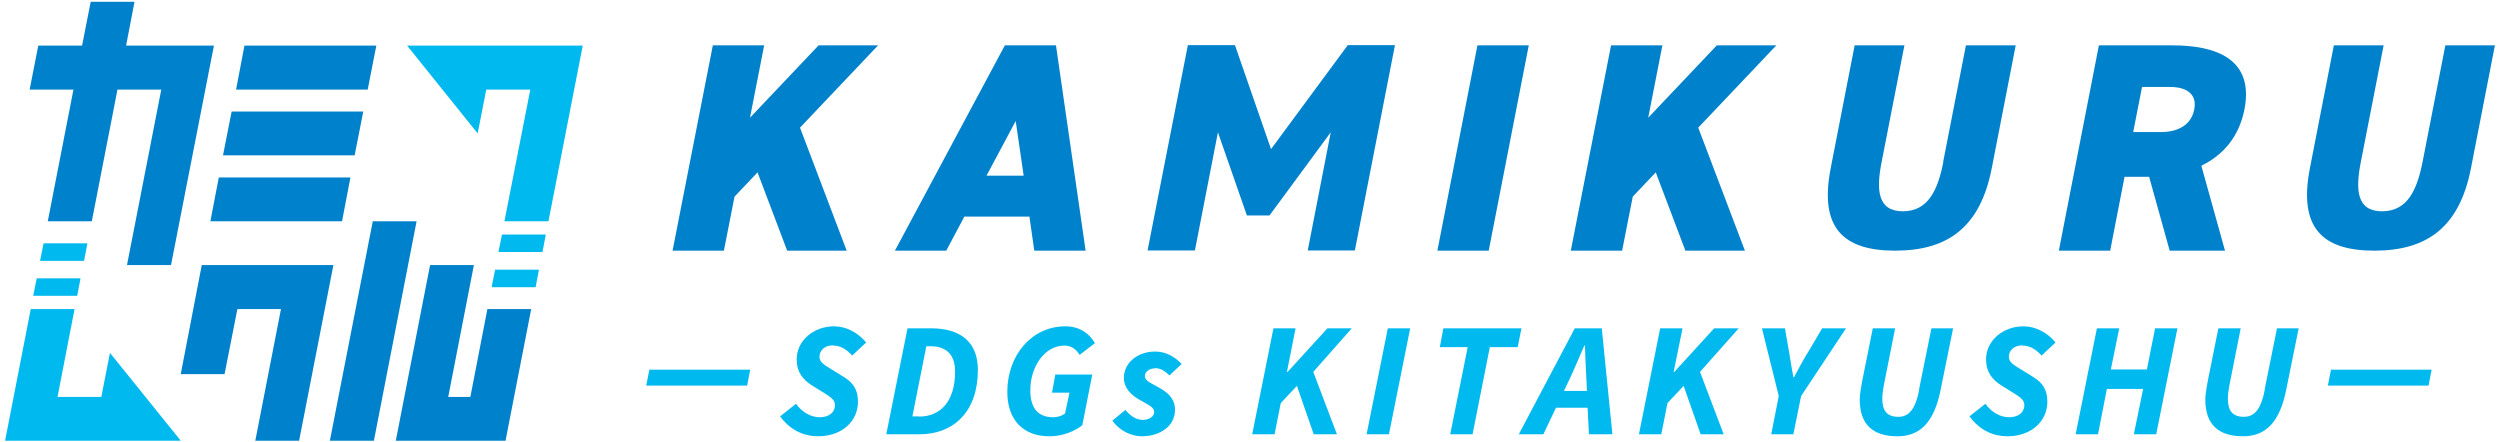 <?xml version="1.0" encoding="UTF-8"?>
<svg id="_テキスト" data-name="テキスト" xmlns="http://www.w3.org/2000/svg" viewBox="0 0 113 20">
  <defs>
    <style>
      .cls-1 {
        fill: #0081cc;
      }

      .cls-2 {
        fill: #00b9ef;
      }
    </style>
  </defs>
  <g>
    <g>
      <path class="cls-2" d="M37.66,15.62c.35,0,.62.19.86.45l.63-.59c-.37-.44-.89-.73-1.45-.73-.94,0-1.69.66-1.69,1.49,0,.58.28.93.72,1.2l.45.28c.34.21.56.34.56.59,0,.34-.28.55-.69.55s-.81-.24-1.07-.61l-.72.57c.47.64,1.09.9,1.71.9,1.1,0,1.81-.69,1.81-1.56,0-.55-.21-.86-.67-1.14l-.47-.29c-.37-.23-.6-.35-.6-.6,0-.27.21-.52.61-.52Z"/>
      <polygon class="cls-2" points="29.21 17.43 33.77 17.43 33.91 16.71 29.35 16.71 29.21 17.43"/>
      <polygon class="cls-2" points="105.36 16.71 105.22 17.43 109.77 17.43 109.91 16.71 105.36 16.71"/>
      <path class="cls-2" d="M42.08,14.84h-1.06l-.96,4.79h1.5c1.54,0,2.64-1.02,2.64-2.91,0-1.26-.78-1.88-2.12-1.88ZM41.54,18.82h-.3l.63-3.17h.19c.67,0,1.11.34,1.11,1.14,0,1.4-.7,2.04-1.63,2.04Z"/>
      <path class="cls-2" d="M48.1,15.62c.31,0,.52.14.7.42l.69-.53c-.27-.47-.72-.76-1.34-.76-1.51,0-2.62,1.3-2.62,2.96,0,1.26.71,2.01,1.9,2.01.6,0,1.13-.22,1.49-.5l.45-2.29h-1.67l-.15.82h.79l-.2.94c-.13.1-.33.17-.53.17-.75,0-1.04-.48-1.04-1.22,0-1.07.65-2.02,1.54-2.02Z"/>
      <path class="cls-2" d="M52.21,16.64c.26,0,.47.15.65.33l.55-.52c-.3-.31-.69-.56-1.2-.56-.78,0-1.41.5-1.41,1.19,0,.46.32.78.74,1.01.41.23.63.33.63.54,0,.2-.24.35-.51.35s-.54-.14-.79-.45l-.59.48c.3.45.86.71,1.31.71.88,0,1.52-.48,1.52-1.2,0-.5-.33-.79-.76-1.02-.29-.17-.6-.27-.6-.5,0-.19.19-.35.46-.35Z"/>
      <polygon class="cls-2" points="60 14.84 58.2 16.81 58.17 16.81 58.56 14.84 57.56 14.84 56.6 19.63 57.61 19.63 57.89 18.22 58.62 17.44 59.38 19.63 60.43 19.63 59.36 16.81 61.1 14.84 60 14.84"/>
      <polygon class="cls-2" points="61.77 19.63 62.78 19.63 63.74 14.84 62.73 14.84 61.77 19.63"/>
      <polygon class="cls-2" points="65.24 14.84 65.08 15.69 66.34 15.69 65.55 19.63 66.56 19.63 67.34 15.69 68.6 15.69 68.77 14.84 65.24 14.84"/>
      <path class="cls-2" d="M71.18,14.84l-2.53,4.79h1.11l.57-1.2h1.43l.06,1.2h1.06l-.48-4.79h-1.2ZM70.69,17.67l.3-.63c.22-.48.41-.93.62-1.42h.03c.01.5.04.95.06,1.42l.03.63h-1.03Z"/>
      <polygon class="cls-2" points="77.48 14.84 75.68 16.81 75.65 16.81 76.05 14.84 75.04 14.84 74.08 19.63 75.09 19.63 75.37 18.22 76.1 17.44 76.87 19.63 77.91 19.63 76.84 16.81 78.59 14.84 77.48 14.84"/>
      <path class="cls-2" d="M81.68,15.98c-.21.36-.39.69-.59,1.07h-.03c-.07-.38-.12-.69-.18-1.06l-.2-1.15h-1.04l.76,3.06-.34,1.73h1l.35-1.73,2.03-3.06h-1.08l-.67,1.14Z"/>
      <path class="cls-2" d="M86.75,17.61c-.17.89-.47,1.23-.94,1.23-.54,0-.73-.29-.73-.83,0-.18.03-.36.06-.55l.52-2.62h-1.01l-.49,2.44c-.04.25-.1.56-.1.77,0,1.13.58,1.67,1.71,1.67,1.03,0,1.66-.65,1.95-2.12l.56-2.76h-.98l-.56,2.77Z"/>
      <path class="cls-2" d="M91.42,15.62c.35,0,.62.19.86.45l.63-.59c-.36-.44-.89-.73-1.45-.73-.94,0-1.69.66-1.69,1.49,0,.58.28.93.72,1.2l.45.28c.34.21.56.34.56.59,0,.34-.28.55-.69.55s-.81-.24-1.07-.61l-.72.57c.47.64,1.09.9,1.71.9,1.1,0,1.81-.69,1.81-1.56,0-.55-.21-.86-.67-1.14l-.47-.29c-.37-.23-.6-.35-.6-.6,0-.27.21-.52.61-.52Z"/>
      <polygon class="cls-2" points="97.04 16.7 95.41 16.7 95.79 14.84 94.78 14.84 93.82 19.63 94.83 19.63 95.23 17.58 96.87 17.58 96.45 19.63 97.46 19.63 98.42 14.84 97.41 14.84 97.04 16.7"/>
      <path class="cls-2" d="M102.37,17.61c-.17.89-.47,1.23-.94,1.23-.54,0-.73-.29-.73-.83,0-.18.03-.36.06-.55l.52-2.62h-1.01l-.49,2.44c-.04.25-.1.56-.1.77,0,1.13.58,1.67,1.71,1.67,1.03,0,1.66-.65,1.95-2.12l.56-2.76h-.98l-.56,2.77Z"/>
    </g>
    <g>
      <path class="cls-1" d="M87.84,7.32c-.25,1.26-.68,2.23-1.83,2.23s-1.21-.97-.96-2.23c.25-1.26,1.03-5.27,1.03-5.27h-2.25l-1.08,5.54c-.53,2.7.55,3.74,2.91,3.74s3.85-1.04,4.37-3.74l1.08-5.54h-2.25s-.78,4.01-1.03,5.27Z"/>
      <path class="cls-1" d="M110.53,2.05s-.78,4.01-1.03,5.27-.68,2.23-1.83,2.23-1.21-.97-.96-2.23,1.03-5.27,1.03-5.27h-2.25l-1.08,5.54c-.53,2.7.55,3.74,2.91,3.74s3.85-1.04,4.37-3.74l1.08-5.54h-2.25Z"/>
      <polygon class="cls-1" points="37 2.05 33.9 5.32 34.54 2.05 32.22 2.05 30.4 11.33 32.72 11.33 33.2 8.89 34.24 7.79 35.58 11.33 38.27 11.33 36.16 5.77 39.69 2.05 37 2.05"/>
      <path class="cls-1" d="M45.42,2.05l-4.97,9.28h2.32l.82-1.54h2.94l.22,1.54h2.32l-1.34-9.28h-2.32ZM44.59,7.94l1.32-2.47.36,2.47h-1.68Z"/>
      <polygon class="cls-1" points="60.92 2.04 57.45 6.74 55.82 2.04 53.69 2.04 53.69 2.05 53.69 2.05 51.87 11.32 54.01 11.32 55.05 5.98 56.36 9.74 57.38 9.74 60.15 5.98 59.11 11.32 61.24 11.32 63.05 2.05 63.05 2.05 63.06 2.04 60.92 2.04"/>
      <path class="cls-1" d="M98.21,2.05h-3.34l-1.81,9.28h2.32l.65-3.34h1.02s.06,0,.09,0l.93,3.34h2.5l-1.07-3.84c.95-.46,1.7-1.27,1.95-2.55.44-2.27-1.28-2.89-3.25-2.89ZM96.82,3.93h1.28c.35,0,1.26.09,1.08,1.02-.18.93-1.13,1.02-1.48,1.02h-1.28l.4-2.04Z"/>
      <polygon class="cls-1" points="77.6 2.05 74.5 5.32 75.14 2.05 72.82 2.05 71 11.33 73.32 11.33 73.8 8.89 74.84 7.79 76.18 11.33 78.87 11.33 76.76 5.77 80.29 2.05 77.6 2.05"/>
      <polygon class="cls-1" points="64.97 11.33 67.29 11.33 69.1 2.05 66.78 2.05 64.97 11.33"/>
    </g>
  </g>
  <g>
    <polygon class="cls-1" points="17.01 2.06 11.05 2.06 10.67 4.05 16.62 4.05 17.01 2.06"/>
    <polygon class="cls-1" points="16.42 5.04 10.47 5.04 10.08 7.02 16.03 7.02 16.42 5.04"/>
    <polygon class="cls-1" points="15.46 10 15.84 8.02 9.89 8.02 9.51 10 15.46 10"/>
    <polygon class="cls-1" points="16.85 10 14.91 19.92 16.9 19.92 18.83 10 16.85 10"/>
    <polygon class="cls-1" points="9.12 11.98 8.17 16.91 10.15 16.91 10.73 13.97 12.7 13.97 11.54 19.92 13.52 19.92 15.07 11.98 9.12 11.98"/>
    <polygon class="cls-2" points="4.97 15.95 4.58 17.94 2.6 17.94 3.37 13.97 1.39 13.97 .23 19.92 8.17 19.92 4.97 15.95"/>
    <polygon class="cls-2" points="22.53 11.39 24.52 11.39 24.67 10.6 22.69 10.6 22.53 11.39"/>
    <polygon class="cls-2" points="22.22 12.98 24.21 12.98 24.36 12.19 22.38 12.19 22.22 12.98"/>
    <polygon class="cls-1" points="21.26 17.94 20.26 17.94 21.42 11.98 19.44 11.98 17.89 19.92 17.89 19.92 22.85 19.92 24.01 13.97 22.03 13.97 21.26 17.94"/>
    <polygon class="cls-2" points="18.4 2.06 21.59 6.03 21.98 4.05 23.97 4.05 22.8 10 24.79 10 26.34 2.06 18.4 2.06"/>
    <polygon class="cls-2" points="1.5 13.37 3.49 13.37 3.64 12.58 1.66 12.58 1.5 13.37"/>
    <polygon class="cls-2" points="3.95 11 1.97 11 1.81 11.79 3.8 11.79 3.95 11"/>
    <polygon class="cls-1" points="2.16 10 4.15 10 5.31 4.05 7.29 4.05 5.74 11.98 7.73 11.98 9.67 2.06 5.7 2.06 6.08 .08 4.1 .08 3.71 2.06 1.73 2.06 1.34 4.05 3.32 4.05 2.16 10"/>
  </g>
</svg>